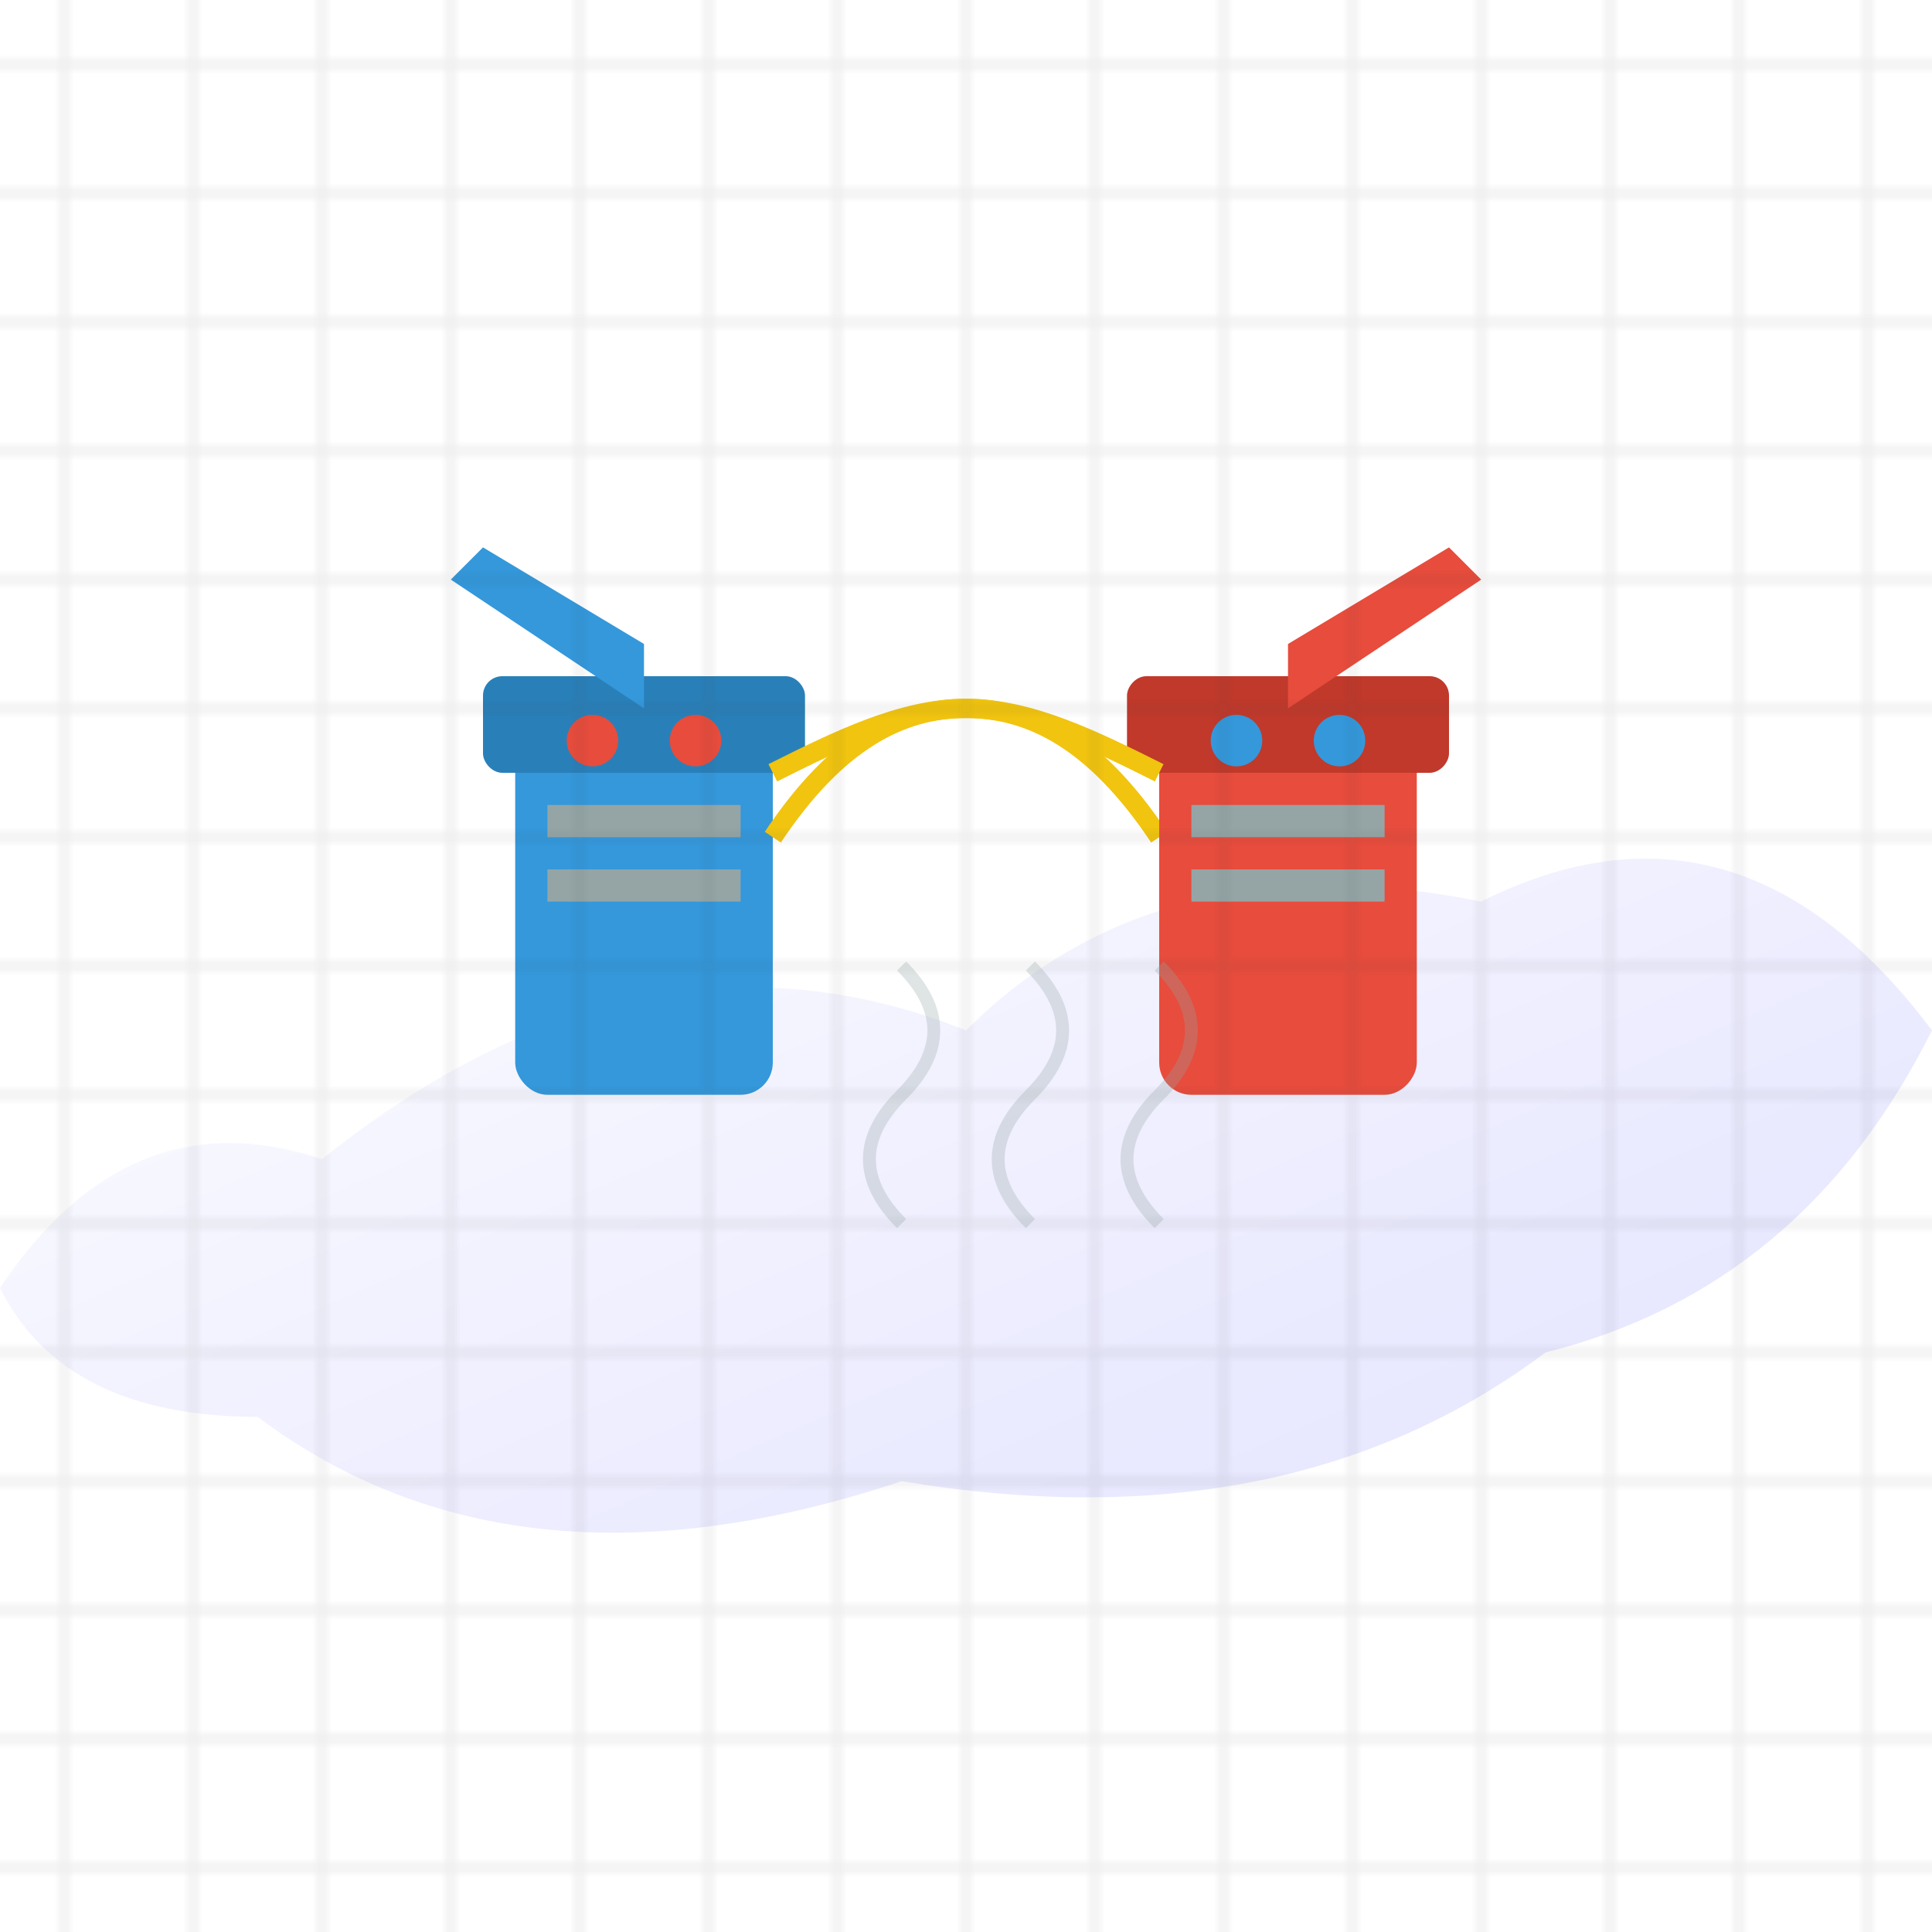 <svg viewBox="0 0 300 300" xmlns="http://www.w3.org/2000/svg">
  <defs>
    <linearGradient id="cloudGrad" x1="0%" y1="0%" x2="100%" y2="100%">
      <stop offset="0%" style="stop-color:#ffffff"/>
      <stop offset="100%" style="stop-color:#e0e0ff"/>
    </linearGradient>
    <pattern id="circuit" patternUnits="userSpaceOnUse" width="20" height="20">
      <path d="M0 10 h20 M10 0 v20" stroke="#44444422" stroke-width="1"/>
    </pattern>
  </defs>
  
  <!-- Cloud Platform -->
  <path d="M50 180 q50-40 100-20 q30-30 80-20 q40-20 70 20 q-20 40-60 50 q-40 30-100 20 q-60 20-100-10 q-30 0-40-20 q20-30 50-20" fill="url(#cloudGrad)"/>
  
  <!-- Robot 1 -->
  <g transform="translate(100,150)">
    <rect x="-20" y="-40" width="40" height="60" fill="#3498db" rx="5"/>
    <rect x="-25" y="-45" width="50" height="15" fill="#2980b9" rx="3"/>
    <circle cx="-8" cy="-35" r="4" fill="#e74c3c"/>
    <circle cx="8" cy="-35" r="4" fill="#e74c3c"/>
    <rect x="-15" y="-25" width="30" height="5" fill="#95a5a6"/>
    <rect x="-15" y="-15" width="30" height="5" fill="#95a5a6"/>
    <path d="M0,-40 l-30,-20 l5,-5 l25,15" fill="#3498db"/>
    <path fill="none" stroke="#f1c40f" stroke-width="3" d="M20,-30 c20,-10 40,-20 60,10"/>
  </g>
  
  <!-- Robot 2 -->
  <g transform="translate(200,150) scale(-1,1)">
    <rect x="-20" y="-40" width="40" height="60" fill="#e74c3c" rx="5"/>
    <rect x="-25" y="-45" width="50" height="15" fill="#c0392b" rx="3"/>
    <circle cx="-8" cy="-35" r="4" fill="#3498db"/>
    <circle cx="8" cy="-35" r="4" fill="#3498db"/>
    <rect x="-15" y="-25" width="30" height="5" fill="#95a5a6"/>
    <rect x="-15" y="-15" width="30" height="5" fill="#95a5a6"/>
    <path d="M0,-40 l-30,-20 l5,-5 l25,15" fill="#e74c3c"/>
    <path fill="none" stroke="#f1c40f" stroke-width="3" d="M20,-30 c20,-10 40,-20 60,10"/>
  </g>
  
  <!-- Circuit pattern overlay -->
  <rect x="0" y="0" width="300" height="300" fill="url(#circuit)" opacity="0.1"/>
  
  <!-- Steam effects -->
  <g opacity="0.3">
    <path d="M140 190 q-10-10 0-20 q10-10 0-20" fill="none" stroke="#95a5a6" stroke-width="2"/>
    <path d="M160 190 q-10-10 0-20 q10-10 0-20" fill="none" stroke="#95a5a6" stroke-width="2"/>
    <path d="M180 190 q-10-10 0-20 q10-10 0-20" fill="none" stroke="#95a5a6" stroke-width="2"/>
  </g>
</svg>